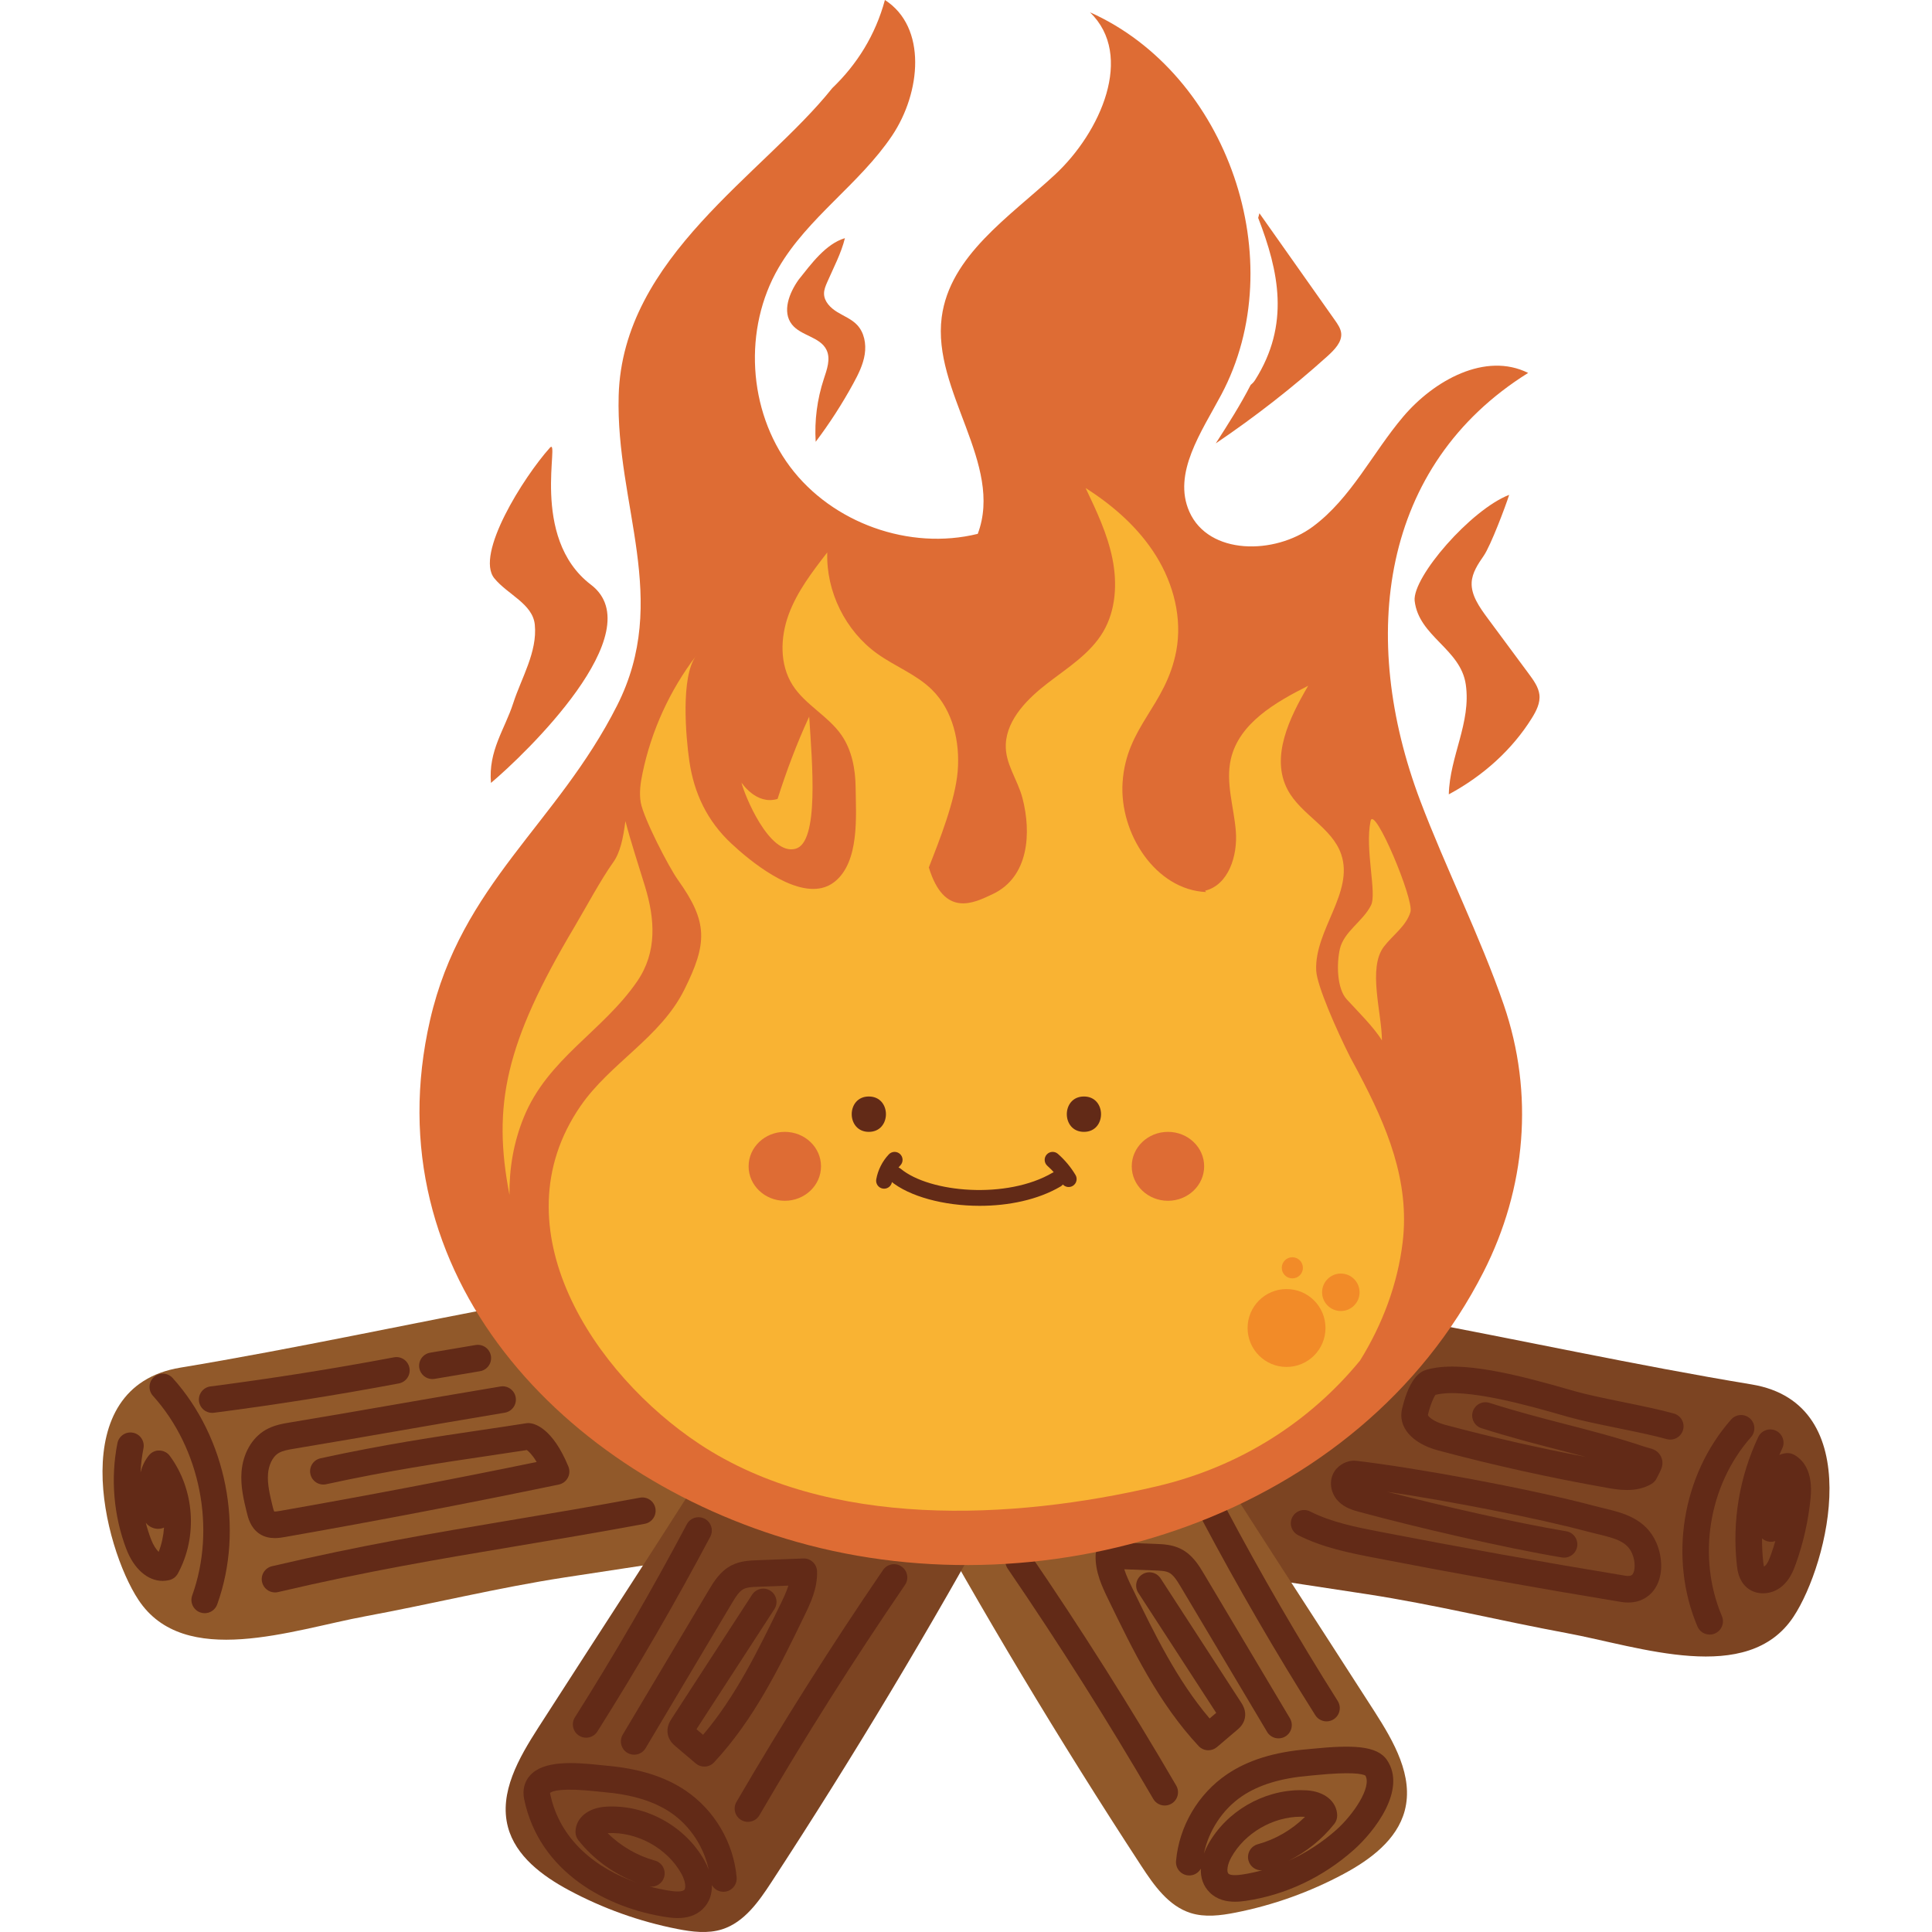 <svg id="Capa_1" enable-background="new 0 0 453.54 453.54" viewBox="0 0 453.54 453.54" xmlns="http://www.w3.org/2000/svg"><g><g><path d="m411.209 325c27.355 4.527 18.082 42.024 9.827 54.519-10.759 16.285-36.177 7.015-53.241 3.854-15.676-2.904-31.138-6.717-46.909-9.14-44.564-6.846-44.632-6.295-73.188-13.913-7.342-1.959-15.844-5.074-17.794-12.418-.835-3.148-.228-6.477.383-9.675 1.905-9.981 3.811-19.962 5.716-29.943.503-2.637 1.132-5.494 3.201-7.205 2.16-1.786 5.236-1.789 8.037-1.704 54.858 1.677 109.665 16.638 163.968 25.625z" fill="#7c4422"/></g><g><path d="m322.684 401.805c4.515 7.04 9.227 15.196 7.073 23.277-1.816 6.811-8.054 11.448-14.261 14.787-7.976 4.29-16.599 7.377-25.486 9.124-3.479.684-7.14 1.153-10.52.083-5.194-1.645-8.595-6.496-11.575-11.058-19.259-29.482-37.378-59.707-54.304-90.587-1.028-1.875-2.068-3.8-2.404-5.912-1.274-8.003 7.363-13.677 14.71-17.097 10.727-4.993 24.202-11.11 36.326-8.114 8.535 2.108 10.996 8.223 15.394 15.262 14.734 23.581 30.035 46.828 45.047 70.235z" fill="#91592a"/></g><g><path d="m289.916 446.432c-1.968 0-4.133-.441-5.853-2.094-1.654-1.591-2.239-3.61-2.166-5.66-.583 1.031-1.732 1.692-2.988 1.572-1.714-.15-2.983-1.663-2.832-3.378.716-8.151 5.186-15.758 11.957-20.35 4.862-3.297 11.015-5.221 18.809-5.882.33-.027.746-.069 1.231-.117 9.322-.925 15.167-.79 17.506 2.628 4.759 6.997-2.992 16.852-7.755 21.087-7.249 6.448-16.001 10.59-25.31 11.98-.776.114-1.666.214-2.599.214zm15.457-19.955c-6.558 0-13.169 3.828-16.342 9.566-.955 1.727-1.106 3.36-.647 3.801.23.221.951.543 3.21.206 1.573-.235 3.142-.567 4.692-.993-1.458.097-2.801-.836-3.2-2.284-.457-1.66.518-3.376 2.177-3.833 4.171-1.148 8.021-3.395 11.093-6.435-.328-.019-.655-.028-.983-.028zm-.027-6.236c.466 0 .932.014 1.399.042 4.184.251 7.061 2.599 7.161 5.841.022.736-.217 1.456-.673 2.033-2.882 3.634-6.581 6.6-10.731 8.659 4.035-1.816 7.836-4.264 11.181-7.238 3.965-3.525 8.392-9.993 6.844-12.758-.771-.428-3.342-.938-11.837-.094-.521.052-.968.096-1.321.126-6.701.568-11.882 2.148-15.836 4.83-4.514 3.061-7.792 8.06-8.905 13.422.264-.728.587-1.427.947-2.078 4.299-7.774 12.918-12.785 21.771-12.785z" fill="#622a17"/></g><g><path d="m311.405 404.094c-1.034 0-2.046-.514-2.639-1.454-9.365-14.834-18.282-30.218-26.505-45.723-.806-1.521-.226-3.408 1.294-4.214 1.517-.807 3.407-.228 4.214 1.293 8.149 15.368 16.986 30.614 26.269 45.317.918 1.456.483 3.381-.972 4.3-.516.325-1.091.481-1.661.481z" fill="#622a17"/></g><g><path d="m283.658 410.878c-.837 0-1.669-.335-2.282-.992-9.406-10.091-15.399-22.447-21.193-34.397-1.397-2.88-3.135-6.465-2.982-10.476.032-.826.39-1.606.996-2.168.608-.562 1.42-.856 2.238-.828l10.868.416c1.734.066 3.892.149 5.943 1.189 2.724 1.38 4.246 3.936 5.358 5.802l20.207 33.948c.88 1.479.395 3.392-1.085 4.273-1.477.876-3.392.396-4.273-1.084l-20.207-33.948c-.967-1.625-1.789-2.91-2.818-3.431-.835-.424-2.121-.473-3.364-.521l-7.138-.273c.468 1.494 1.193 2.991 1.865 4.379 5.163 10.645 10.487 21.623 18.168 30.646l1.548-1.314-18.291-28.186c-.936-1.444-.525-3.375.919-4.312 1.442-.937 3.373-.526 4.312.918l18.89 29.112c.377.581 1.259 1.94.893 3.713-.304 1.489-1.347 2.371-1.792 2.748l-4.762 4.044c-.586.498-1.304.742-2.018.742z" fill="#622a17"/></g><g><path d="m273.426 423.849c-1.073 0-2.116-.555-2.696-1.548-10.689-18.342-22.186-36.532-34.175-54.064-.972-1.421-.608-3.361.813-4.332 1.422-.973 3.361-.608 4.332.813 12.073 17.655 23.652 35.972 34.416 54.444.867 1.487.363 3.396-1.124 4.263-.492.287-1.032.424-1.566.424z" fill="#622a17"/></g><g><path d="m42.331 321.056c-27.355 4.527-18.082 42.024-9.827 54.519 10.759 16.285 36.177 7.015 53.241 3.854 15.676-2.904 31.138-6.717 46.909-9.14 44.564-6.846 44.632-6.295 73.188-13.913 7.342-1.959 15.844-5.074 17.794-12.418.835-3.148.228-6.477-.383-9.675-1.905-9.981-3.811-19.962-5.716-29.943-.503-2.637-1.132-5.494-3.201-7.205-2.16-1.786-5.236-1.789-8.037-1.704-54.858 1.678-109.665 16.639-163.968 25.625z" fill="#91592a"/></g><g><path d="m126.318 405.639c-4.515 7.04-9.227 15.196-7.073 23.277 1.816 6.811 8.054 11.448 14.261 14.787 7.976 4.29 16.599 7.377 25.486 9.124 3.479.684 7.14 1.153 10.52.083 5.194-1.645 8.595-6.496 11.575-11.058 19.259-29.482 37.378-59.707 54.304-90.587 1.028-1.875 2.068-3.8 2.404-5.912 1.274-8.003-7.363-13.677-14.71-17.097-10.727-4.993-24.202-11.11-36.326-8.114-8.535 2.108-10.996 8.223-15.394 15.262-14.734 23.582-30.035 46.829-45.047 70.235z" fill="#7c4422"/></g><g><path d="m333.4 187.961c-14.475-38.297-9.398-78.74 25.335-100.415-10.006-4.989-22.101 1.736-29.33 10.265-7.229 8.53-12.231 19.158-21.214 25.814s-24.446 6.725-28.985-3.494c-4.01-9.028 2.852-18.762 7.494-27.482 16.675-31.319 1.573-75.296-30.825-89.763 10.499 10.138 2.483 28.183-8.216 38.109-10.699 9.927-24.701 19.009-26.592 33.481-2.268 17.362 14.625 34.455 8.463 50.845-16.044 3.953-34.16-2.523-44.062-15.752s-11.009-32.436-2.695-46.715c6.87-11.797 19.014-19.655 26.629-30.985 6.815-10.14 8.244-25.489-1.666-31.871-2.242 8.274-6.566 15.131-12.351 20.68-16.185 20.291-49.245 39.641-50.15 72.192-.715 25.749 12.232 47.858-.384 72.78-14.09 27.835-36.555 41.834-43.891 73.804-13.749 59.918 31.526 107.106 86.148 122.531 59.497 16.802 131.847-5.793 161.166-63.431 9.968-19.595 11.909-41.839 4.729-62.703-5.434-15.795-13.697-32.264-19.603-47.89z" fill="#de6c34"/></g><g><path d="m122.937 262.343c5.629-13.866 18.56-20.2 26.639-31.97 4.713-6.866 4.189-14.593 1.841-22.286-1.576-5.164-3.255-10.211-4.605-15.331-.514 4.095-1.256 7.446-2.872 9.689-2.814 3.907-6.683 11.098-9.142 15.237-16.147 27.183-19.267 41.772-15.196 62.832-.072-6.117.923-12.23 3.335-18.171z" fill="#f9b333"/></g><g><path d="m313.333 75.111c-5.894-8.349-11.787-16.699-17.68-25.048l-.293 1.087c4.856 12.541 7.53 25.036-.743 38.094-.286.452-.637.8-1.013 1.101-2.402 4.686-5.302 9.232-8.201 13.74 9.288-6.282 18.017-13.094 26.099-20.367 1.75-1.575 3.579-3.426 3.34-5.525-.127-1.108-.825-2.113-1.509-3.082z" fill="#de6c34"/></g><g><path d="m116.049 135.761c3.121 3.827 9.014 5.979 9.499 10.896.629 6.405-3.172 12.525-5.067 18.412-1.968 6.117-5.89 11.157-5.223 18.717 7.791-6.522 38.016-35.463 23.463-46.53-14.598-11.101-7.066-35.022-9.658-32.124-6.185 6.911-17.584 25.024-13.014 30.629z" fill="#de6c34"/></g><g><path d="m332.091 141.031c.957 8.408 10.793 11.261 12.004 19.657 1.294 8.967-3.764 16.824-3.988 25.786 8.185-4.397 14.939-10.591 19.472-17.856 1.074-1.722 2.049-3.612 1.791-5.602-.229-1.764-1.395-3.369-2.53-4.902-3.193-4.312-6.385-8.624-9.578-12.936-1.929-2.605-3.931-5.428-3.788-8.416.11-2.304 1.492-4.352 2.839-6.302 1.638-2.372 5.156-11.703 5.965-14.296-9.013 3.495-22.693 19.276-22.187 24.867z" fill="#de6c34"/></g><g><path d="m187.488 65.644c-2.218 3.102-3.941 7.521-1.586 10.52 2.111 2.688 6.641 2.901 8.124 5.981 1.022 2.121.093 4.609-.643 6.846-1.555 4.728-2.203 9.753-1.899 14.722 3.278-4.347 6.237-8.936 8.844-13.716 1.179-2.162 2.302-4.411 2.673-6.845s-.117-5.115-1.814-6.898c-1.273-1.337-3.059-2.031-4.634-2.994s-3.08-2.449-3.11-4.295c-.016-.965.378-1.884.765-2.768 1.47-3.362 3.301-6.821 4.136-10.291-4.531 1.348-7.962 6.12-10.856 9.738z" fill="#de6c34"/></g><g><path d="m48.055 378.702c-.351 0-.706-.059-1.054-.184-1.621-.583-2.461-2.368-1.879-3.988 5.634-15.665 1.93-34.496-9.218-46.858-1.153-1.279-1.051-3.25.228-4.402s3.251-1.051 4.402.227c12.643 14.02 16.844 35.377 10.455 53.143-.458 1.27-1.656 2.062-2.934 2.062z" fill="#622a17"/></g><g><path d="m49.803 331.674c-1.545 0-2.886-1.147-3.088-2.72-.22-1.708.986-3.27 2.693-3.49 14.351-1.848 28.842-4.146 43.068-6.829 1.708-.324 3.323.795 3.642 2.485.319 1.692-.794 3.322-2.485 3.641-14.347 2.706-28.957 5.023-43.428 6.887-.136.017-.27.026-.402.026z" fill="#622a17"/></g><g><path d="m101.501 323.737c-1.494 0-2.813-1.077-3.07-2.599-.287-1.697.857-3.306 2.555-3.593l10.664-1.8c1.706-.278 3.306.858 3.592 2.555.287 1.698-.857 3.307-2.555 3.593l-10.664 1.8c-.175.03-.35.044-.522.044z" fill="#622a17"/></g><g><path d="m64.506 361.069c-1.142 0-2.435-.224-3.63-1.028-2.069-1.392-2.641-3.742-2.949-5.004-.704-2.885-1.5-6.154-1.224-9.576.345-4.259 2.434-7.906 5.59-9.757 1.945-1.141 4.085-1.497 5.806-1.784 9.846-1.64 17.38-2.95 24.666-4.216 7.296-1.268 14.84-2.58 24.709-4.223 1.701-.288 3.306.863 3.587 2.563.284 1.698-.865 3.304-2.562 3.587-9.847 1.641-17.381 2.95-24.667 4.217-7.296 1.268-14.84 2.58-24.709 4.223-1.339.223-2.724.454-3.675 1.012-1.654.969-2.391 3.157-2.53 4.882-.196 2.419.446 5.051 1.065 7.596.061.251.233.95.393 1.272.253.016.71-.034 1.374-.152 20.028-3.515 40.271-7.372 60.228-11.475-1.037-1.744-1.878-2.502-2.305-2.807-3.081.481-6.2.942-9.403 1.417-10.803 1.598-23.048 3.41-37.695 6.608-1.695.367-3.345-.7-3.71-2.381-.368-1.682.699-3.343 2.381-3.71 14.854-3.243 27.211-5.072 38.113-6.684 3.481-.515 6.866-1.016 10.209-1.543.25-.038.504-.048.756-.026 1.192.104 5.372 1.144 9.1 10.18.353.858.307 1.828-.128 2.648s-1.212 1.403-2.121 1.592c-21.29 4.42-42.938 8.566-64.347 12.323-.591.102-1.408.246-2.322.246z" fill="#622a17"/></g><g><path d="m64.558 373.825c-1.415 0-2.696-.969-3.032-2.406-.393-1.676.647-3.353 2.322-3.747 21.213-4.975 38.08-7.799 55.938-10.789 9.49-1.59 19.305-3.233 30.437-5.299 1.694-.315 3.319.804 3.633 2.496.314 1.693-.804 3.32-2.496 3.634-11.185 2.077-21.027 3.724-30.544 5.318-17.756 2.973-34.528 5.781-55.544 10.711-.239.055-.479.082-.714.082z" fill="#622a17"/></g><g><path d="m401.349 383.719c-1.214 0-2.368-.714-2.871-1.902-6.787-16.019-3.609-35.544 7.908-48.583 1.14-1.29 3.109-1.414 4.401-.273 1.289 1.14 1.412 3.109.273 4.399-9.963 11.279-12.711 28.168-6.841 42.025.672 1.585-.068 3.414-1.654 4.086-.397.169-.81.248-1.216.248z" fill="#622a17"/></g><g><path d="m382.222 376.196c-.528 0-1.093-.045-1.699-.144-19.254-3.166-38.739-6.657-57.914-10.378-5.654-1.096-12.061-2.339-17.879-5.295-1.534-.781-2.147-2.657-1.366-4.191.779-1.534 2.657-2.147 4.191-1.367 5.037 2.56 10.991 3.714 16.241 4.733 19.117 3.708 38.544 7.19 57.738 10.346 1.288.211 1.602-.188 1.705-.318.627-.805.735-2.967-.103-4.903-1.207-2.776-3.85-3.535-8.065-4.542-.733-.175-1.466-.351-2.188-.544-12.813-3.419-33.13-7.299-47.286-9.405 12.734 3.293 30.265 7.31 42.081 9.279 1.697.283 2.846 1.889 2.562 3.587-.281 1.699-1.886 2.845-3.587 2.563-13.626-2.27-34.696-7.212-47.605-10.711-1.319-.358-3.312-.899-4.837-2.437-2.222-2.245-2.367-5.76-.324-7.836 1.231-1.251 2.916-1.886 4.518-1.7 13.501 1.559 40.355 6.44 56.084 10.637.67.178 1.35.341 2.031.503 4.378 1.047 9.825 2.349 12.332 8.124 1.433 3.301 1.772 8.049-.698 11.218-.861 1.107-2.701 2.781-5.932 2.781z" fill="#622a17"/></g><g><path d="m381.926 349.781c-1.757 0-3.385-.286-4.615-.502-13.281-2.337-26.627-5.29-39.665-8.775-6.2-1.658-9.538-5.51-8.504-9.814 1.924-8.006 4.801-8.856 5.746-9.135 7.867-2.326 21.482 1.207 33.627 4.696l1.219.349c2.819.805 7.171 1.698 11.38 2.561 4.324.886 8.794 1.802 11.842 2.673 1.656.473 2.614 2.198 2.141 3.854-.474 1.655-2.199 2.611-3.853 2.141-2.82-.805-7.172-1.698-11.382-2.561-4.324-.886-8.794-1.802-11.842-2.673l-1.227-.352c-7.461-2.143-22.856-6.566-29.808-4.8-.429.559-1.186 2.227-1.781 4.704.057.413 1.363 1.615 4.052 2.335 10.866 2.904 21.95 5.434 33.028 7.539-2.09-.561-4.173-1.098-6.298-1.647-5.616-1.449-11.423-2.948-18.214-5.104-1.641-.521-2.549-2.274-2.027-3.915.521-1.641 2.271-2.549 3.915-2.027 6.627 2.105 12.35 3.582 17.884 5.01 6.153 1.588 11.965 3.087 18.641 5.325.362.122.658.195.889.254.766.194 2.193.556 2.887 2.105.717 1.599.046 2.888-.664 4.251l-.419.812c-.267.526-.677.965-1.184 1.267-1.848 1.099-3.883 1.429-5.768 1.429z" fill="#622a17"/></g><g><path d="m38.167 371.117c-3.486 0-6.719-2.785-8.52-7.502-2.981-7.814-3.72-16.634-2.08-24.835.337-1.689 1.975-2.778 3.668-2.446 1.688.338 2.782 1.98 2.445 3.668-.37 1.855-.6 3.747-.69 5.651.356-1.386.962-2.74 1.932-3.962.603-.76 1.54-1.232 2.497-1.178.97.018 1.878.486 2.454 1.268 5.819 7.899 6.575 18.994 1.881 27.608-.421.773-1.148 1.331-2.003 1.538-.531.127-1.062.19-1.584.19zm-3.948-13.645c.347 1.332.765 2.642 1.253 3.92.514 1.346 1.191 2.344 1.777 2.919.704-1.816 1.12-3.75 1.258-5.709-.503.226-1.059.328-1.655.284-.896-.07-1.895-.493-2.633-1.414z" fill="#622a17"/></g><g><path d="m413.881 374.034c-1.409 0-2.776-.459-3.845-1.387-1.911-1.657-2.18-4.086-2.309-5.253-1.128-10.295.61-20.683 5.025-30.045.733-1.557 2.59-2.225 4.149-1.49 1.557.734 2.225 2.592 1.489 4.149-.24.511-.472 1.026-.695 1.546.639-.275 1.226-.385 1.652-.426.616-.057 1.242.068 1.789.366 2.124 1.158 4.525 3.869 3.899 10.21-.515 5.226-1.671 10.388-3.433 15.344-.676 1.899-1.535 3.855-3.238 5.305-1.309 1.117-2.922 1.681-4.483 1.681zm.313-6.016h.012zm-.555-6.886c-.011 1.87.084 3.735.286 5.581.056.515.116.833.168 1.03.078-.031.161-.076.23-.135.612-.522 1.047-1.64 1.405-2.647.375-1.055.72-2.12 1.034-3.194-.412.144-.861.203-1.319.161-.698-.066-1.322-.358-1.804-.796z" fill="#622a17"/></g><g><path d="m159.085 450.267c-.933 0-1.822-.099-2.597-.215-13.82-2.065-29.862-10.421-33.437-27.684-.442-2.14.051-4.129 1.388-5.602 3.2-3.523 10.176-3.097 16.458-2.419.504.054.935.101 1.271.129 7.786.66 13.935 2.583 18.799 5.881 6.773 4.592 11.243 12.2 11.959 20.351.151 1.715-1.118 3.227-2.832 3.378-1.253.114-2.405-.541-2.988-1.572.073 2.049-.513 4.067-2.166 5.658-1.721 1.653-3.886 2.095-5.855 2.095zm-6.556-7.393c1.639.437 3.277.772 4.879 1.011 2.34.35 3.023-.029 3.209-.208.459-.441.309-2.074-.645-3.8-3.332-6.025-10.465-9.936-17.325-9.538 3.071 3.04 6.921 5.286 11.093 6.435 1.66.457 2.634 2.173 2.177 3.833-.416 1.512-1.856 2.457-3.388 2.267zm-23.403-21.985c.002.048.011.119.03.216 2.278 11 11.027 17.622 20.333 20.841-5.36-1.999-10.163-5.469-13.719-9.954-.457-.577-.695-1.297-.673-2.032.1-3.243 2.977-5.59 7.161-5.841 9.313-.569 18.645 4.559 23.17 12.743.36.651.683 1.35.947 2.077-1.114-5.361-4.391-10.36-8.906-13.421-3.955-2.682-9.132-4.262-15.827-4.829-.373-.032-.852-.083-1.411-.143-8.426-.91-10.566-.116-11.105.343z" fill="#622a17"/></g><g><path d="m137.597 407.928c-.57 0-1.145-.156-1.662-.482-1.455-.919-1.89-2.844-.972-4.3 9.287-14.709 18.124-29.956 26.267-45.316.806-1.522 2.696-2.099 4.214-1.294 1.521.807 2.1 2.693 1.294 4.214-8.217 15.499-17.134 30.883-26.504 45.724-.591.94-1.603 1.454-2.637 1.454z" fill="#622a17"/></g><g><path d="m165.343 414.712c-.715 0-1.431-.244-2.016-.741l-4.766-4.047c-.443-.377-1.481-1.258-1.789-2.742-.365-1.774.516-3.134.893-3.715l18.89-29.113c.938-1.444 2.871-1.854 4.312-.918 1.444.937 1.856 2.868.919 4.312l-18.291 28.187 1.548 1.314c7.679-9.019 13.005-20 18.169-30.646.672-1.388 1.398-2.885 1.865-4.379l-7.138.273c-1.243.047-2.529.097-3.364.521-1.029.521-1.851 1.806-2.818 3.431l-20.208 33.947c-.882 1.481-2.797 1.963-4.273 1.084-1.479-.88-1.965-2.793-1.085-4.273l20.208-33.947c1.112-1.867 2.634-4.423 5.358-5.803 2.052-1.04 4.209-1.123 5.943-1.189l10.868-.416c.832-.039 1.632.266 2.238.828s.964 1.342.996 2.168c.153 4.011-1.585 7.595-2.982 10.476-5.796 11.952-11.791 24.311-21.196 34.398-.612.655-1.445.99-2.281.99z" fill="#622a17"/></g><g><path d="m175.576 427.684c-.533 0-1.073-.137-1.567-.424-1.487-.867-1.991-2.776-1.124-4.263 10.765-18.474 22.344-36.792 34.415-54.444.972-1.421 2.911-1.786 4.332-.813 1.421.972 1.785 2.911.813 4.332-11.987 17.529-23.484 35.719-34.174 54.064-.579.993-1.622 1.548-2.695 1.548z" fill="#622a17"/></g><g><path d="m182.538 187.544c1.995-6.285 4.448-12.902 7.422-19.319.695 10.924 2.378 29.541-3.223 31.03-6.174 1.642-12.002-12.677-12.679-15.554 0 0 3.486 5.388 8.48 3.843z" fill="#f9b333"/></g><g><path d="m318.965 251.908.007.008c-.008-.013-.018-.032-.026-.045-.656-1.242-1.32-2.479-1.991-3.711-3.113-6.176-7.815-16.77-7.975-20.341-.427-9.474 8.931-18.313 5.863-27.286-2.143-6.268-9.484-9.294-12.578-15.152-4.055-7.679.434-16.914 4.839-24.398-7.71 3.884-16.235 8.798-18.161 17.214-1.272 5.56.734 11.285 1.176 16.971.443 5.687-1.695 12.579-7.236 13.935l.257.306c-11.799-.499-20.398-13.711-19.611-25.718.865-13.206 10.149-17.878 12.603-30.882 1.437-7.616-.615-15.642-4.69-22.234-4.075-6.593-10.049-11.85-16.59-16.008 2.544 5.339 5.11 10.744 6.286 16.539s.838 12.113-2.166 17.207c-3.029 5.136-8.317 8.419-13.038 12.062-4.443 3.428-9.553 8.311-9.819 14.333-.202 4.585 2.77 8.243 3.921 12.677 2.091 8.059 1.553 18.474-7 22.509-4.434 2.092-11.347 5.649-14.99-6.263 2.518-6.423 6.203-15.695 6.774-22.57.57-6.875-1.109-14.264-6.01-19.119-3.652-3.618-8.664-5.477-12.845-8.468-7.493-5.36-12.052-14.585-11.76-23.792-3.51 4.536-7.072 9.165-9.054 14.547s-2.168 11.735.902 16.579c2.942 4.643 8.355 7.231 11.483 11.751 2.456 3.55 3.282 8 3.326 12.316.067 6.624.971 17.411-4.93 22.119-.923.736-1.933 1.206-3.004 1.457-7.06 1.653-16.759-6.233-21.285-10.472-5.612-5.257-8.707-11.735-9.81-19.277-.824-5.634-2.091-19.949 1.606-24.784-6.19 8.097-10.531 17.6-12.6 27.58-.472 2.278-.828 4.634-.411 6.923.676 3.713 6.556 15.113 8.752 18.182 7.09 9.909 6.878 14.9 1.431 25.799-5.581 11.167-17.39 17.163-24.344 27.263-19.724 28.657 3.187 62.963 27.978 79.346 30.247 19.989 73.434 17.845 107.272 9.91 19.845-4.653 36.119-15.355 47.756-29.529 5.257-8.462 8.828-17.944 10.007-27.784 1.73-14.433-3.778-27.321-10.315-39.7z" fill="#f9b333"/></g><g><g><g enable-background="new"><g><path d="m203.96 265.707c5.355 0 5.355-8.304 0-8.304s-5.355 8.304 0 8.304z" fill="#622a17"/></g></g><g enable-background="new"><g><path d="m254.453 265.707c5.355 0 5.355-8.304 0-8.304s-5.355 8.304 0 8.304z" fill="#622a17"/></g></g></g><g><g><ellipse cx="184.235" cy="273.796" fill="#de6c34" rx="8.498" ry="8.089"/></g><g><ellipse cx="274.178" cy="273.796" fill="#de6c34" rx="8.498" ry="8.089"/></g></g><g><g><path d="m229.991 283.069c-8.43 0-16.553-2.188-20.928-5.819-.795-.659-.905-1.839-.245-2.634s1.837-.904 2.634-.245c6.807 5.649 24.954 7.216 35.647.922.888-.522 2.036-.227 2.561.662.524.89.226 2.037-.664 2.561-5.366 3.162-12.283 4.553-19.005 4.553z" fill="#622a17"/></g><g><path d="m207.545 279.047c-.11 0-.219-.01-.33-.03-1.018-.181-1.695-1.152-1.514-2.169.387-2.172 1.434-4.251 2.95-5.855.71-.751 1.893-.784 2.644-.074.751.709.784 1.893.074 2.644-1.02 1.079-1.725 2.479-1.986 3.942-.16.905-.949 1.542-1.838 1.542z" fill="#622a17"/></g><g><path d="m250.872 278.653c-.634 0-1.253-.323-1.604-.907-.917-1.523-2.058-2.891-3.394-4.064-.776-.682-.852-1.864-.17-2.64.683-.776 1.863-.852 2.64-.17 1.626 1.428 3.015 3.093 4.129 4.947.532.885.247 2.034-.638 2.567-.302.182-.635.267-.963.267z" fill="#622a17"/></g></g></g><g><path d="m321.847 212.516c-1.897 3.803-6.377 6.143-7.317 10.287-.771 3.397-.724 9.236 1.628 11.805s6.467 6.643 8.251 9.635c0-6.39-3.404-16.986.475-22.031 2.102-2.734 5.255-4.835 6.227-8.144.856-2.914-8.546-25.305-9.371-21.313-1.369 6.631 1.528 16.912.107 19.761z" fill="#f9b333"/></g><g><g><circle cx="302.018" cy="311.75" fill="#f28b28" r="9.142"/></g><g><circle cx="314.763" cy="303.367" fill="#f28b28" r="4.397"/></g><g><circle cx="303.379" cy="297.622" fill="#f28b28" r="2.48"/></g></g></g></svg>